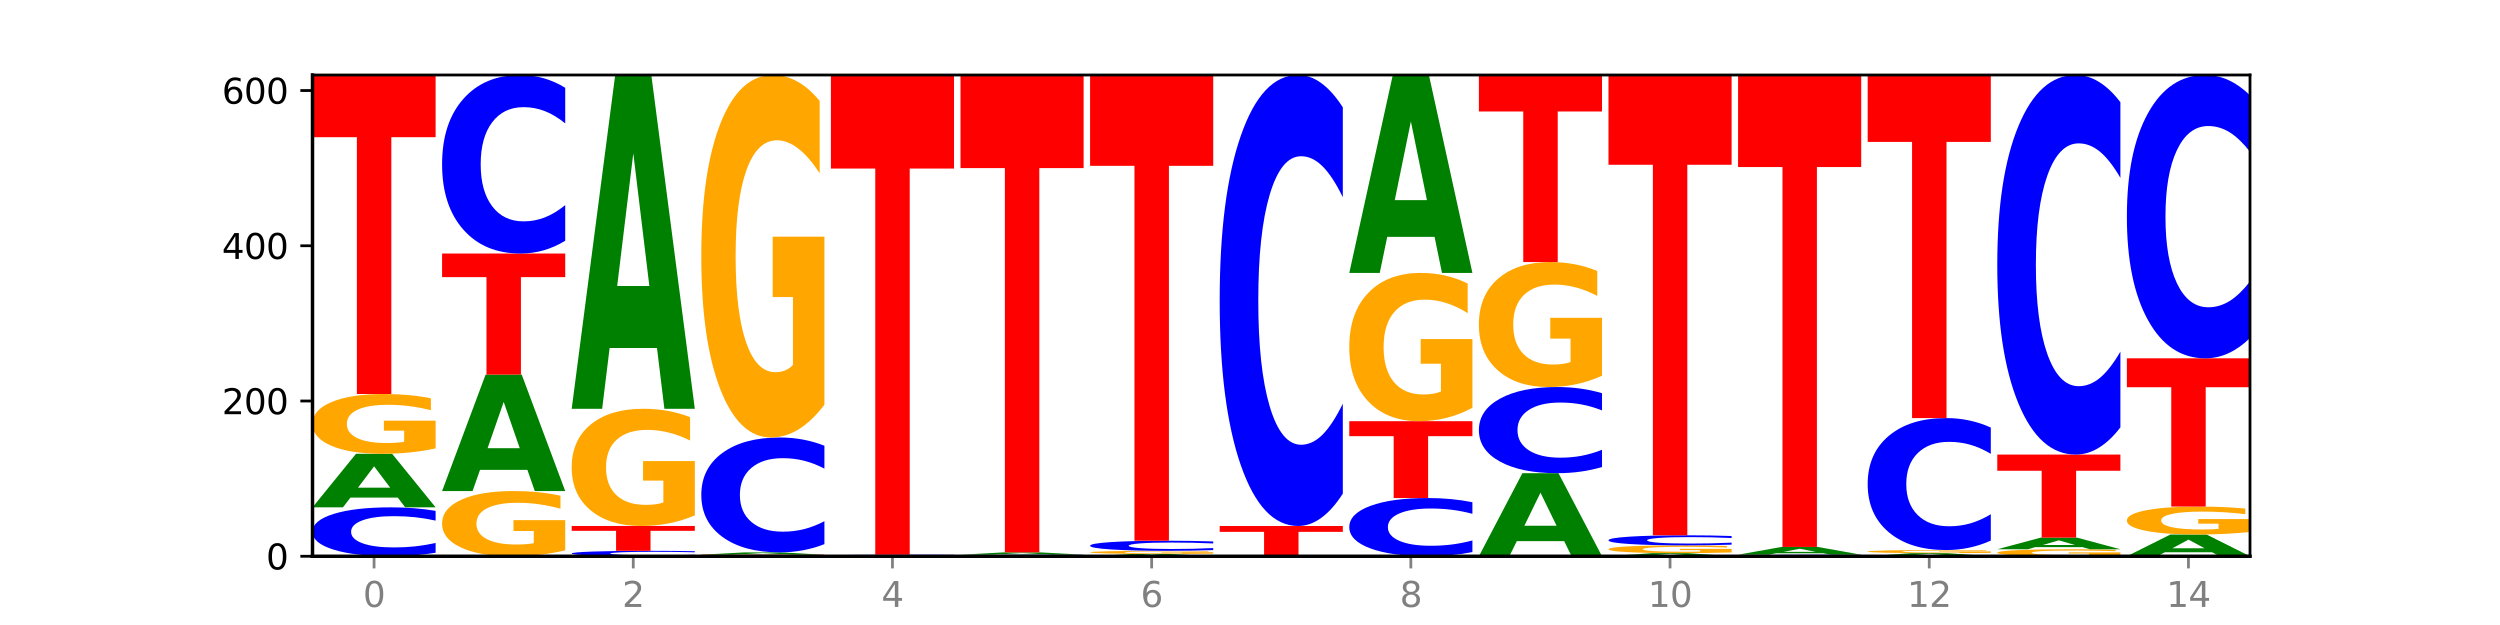 <?xml version="1.0" encoding="utf-8" standalone="no"?>
<!DOCTYPE svg PUBLIC "-//W3C//DTD SVG 1.1//EN"
  "http://www.w3.org/Graphics/SVG/1.1/DTD/svg11.dtd">
<svg xmlns:xlink="http://www.w3.org/1999/xlink" width="720pt" height="180pt" viewBox="0 0 720 180" xmlns="http://www.w3.org/2000/svg" version="1.1">
 <defs>
  <style type="text/css">*{stroke-linejoin: round; stroke-linecap: butt}</style>
 </defs>
 <g id="figure_1">
  <g id="patch_1">
   <path d="M 0 180 
L 720 180 
L 720 0 
L 0 0 
z
" style="fill: #ffffff"/>
  </g>
  <g id="axes_1">
   <g id="patch_2">
    <path d="M 90 160.2 
L 648 160.2 
L 648 21.6 
L 90 21.6 
z
" style="fill: #ffffff"/>
   </g>
   <g id="line2d_1">
    <path d="M 90 160.2 
L 648 160.2 
" clip-path="url(#pdc1fb057de)" style="fill: none; stroke: #000000; stroke-width: 0.5; stroke-linecap: square"/>
   </g>
   <g id="patch_3">
    <path d="M 125.458 159.19 
Q 122.492 159.691 119.285 159.944 
Q 116.078 160.2 112.585 160.2 
Q 102.168 160.2 96.084 158.303 
Q 90 156.406 90 153.163 
Q 90 149.907 96.084 148.013 
Q 102.168 146.116 112.585 146.116 
Q 116.078 146.116 119.285 146.372 
Q 122.492 146.626 125.458 147.126 
L 125.458 149.933 
Q 122.465 149.27 119.562 148.962 
Q 116.658 148.653 113.451 148.653 
Q 107.698 148.653 104.401 149.855 
Q 101.114 151.053 101.114 153.163 
Q 101.114 155.263 104.401 156.465 
Q 107.698 157.663 113.451 157.663 
Q 116.658 157.663 119.562 157.355 
Q 122.465 157.043 125.458 156.38 
L 125.458 159.19 
z
" clip-path="url(#pdc1fb057de)" style="fill: #0000ff"/>
   </g>
   <g id="patch_4">
    <path d="M 114.562 143.307 
L 100.925 143.307 
L 98.772 146.116 
L 90 146.116 
L 102.527 130.692 
L 112.931 130.692 
L 125.458 146.116 
L 116.693 146.116 
L 114.562 143.307 
z
M 103.1 140.444 
L 112.365 140.444 
L 107.74 134.308 
L 103.1 140.444 
z
" clip-path="url(#pdc1fb057de)" style="fill: #008000"/>
   </g>
   <g id="patch_5">
    <path d="M 125.458 129.134 
Q 121.882 129.913 118.036 130.304 
Q 114.19 130.692 110.089 130.692 
Q 100.823 130.692 95.412 128.373 
Q 90 126.055 90 122.09 
Q 90 118.079 95.507 115.779 
Q 101.022 113.478 110.614 113.478 
Q 114.309 113.478 117.694 113.791 
Q 121.088 114.101 124.091 114.712 
L 124.091 118.143 
Q 120.992 117.358 117.925 116.97 
Q 114.857 116.579 111.774 116.579 
Q 106.068 116.579 102.977 118.008 
Q 99.886 119.434 99.886 122.09 
Q 99.886 124.722 102.866 126.158 
Q 105.846 127.591 111.329 127.591 
Q 112.823 127.591 114.102 127.509 
Q 115.382 127.424 116.399 127.246 
L 116.399 124.025 
L 110.558 124.025 
L 110.558 121.155 
L 125.458 121.155 
L 125.458 129.134 
z
" clip-path="url(#pdc1fb057de)" style="fill: #ffa600"/>
   </g>
   <g id="patch_6">
    <path d="M 90 21.6 
L 125.458 21.6 
L 125.458 39.519 
L 112.701 39.519 
L 112.701 113.478 
L 102.781 113.478 
L 102.781 39.519 
L 90 39.519 
L 90 21.6 
z
" clip-path="url(#pdc1fb057de)" style="fill: #ff0000"/>
   </g>
   <g id="patch_7">
    <path d="M 162.783 158.501 
Q 159.207 159.351 155.36 159.777 
Q 151.514 160.2 147.414 160.2 
Q 138.148 160.2 132.736 157.671 
Q 127.324 155.142 127.324 150.817 
Q 127.324 146.441 132.831 143.932 
Q 138.346 141.422 147.938 141.422 
Q 151.633 141.422 155.019 141.763 
Q 158.412 142.101 161.416 142.768 
L 161.416 146.511 
Q 158.317 145.654 155.249 145.231 
Q 152.182 144.804 149.098 144.804 
Q 143.393 144.804 140.301 146.364 
Q 137.21 147.919 137.21 150.817 
Q 137.21 153.687 140.19 155.254 
Q 143.17 156.818 148.653 156.818 
Q 150.147 156.818 151.427 156.728 
Q 152.706 156.635 153.723 156.441 
L 153.723 152.927 
L 147.883 152.927 
L 147.883 149.797 
L 162.783 149.797 
L 162.783 158.501 
z
" clip-path="url(#pdc1fb057de)" style="fill: #ffa600"/>
   </g>
   <g id="patch_8">
    <path d="M 151.886 135.313 
L 138.25 135.313 
L 136.097 141.422 
L 127.324 141.422 
L 139.852 107.89 
L 150.255 107.89 
L 162.783 141.422 
L 154.018 141.422 
L 151.886 135.313 
z
M 140.425 129.09 
L 149.69 129.09 
L 145.064 115.752 
L 140.425 129.09 
z
" clip-path="url(#pdc1fb057de)" style="fill: #008000"/>
   </g>
   <g id="patch_9">
    <path d="M 127.324 73.016 
L 162.783 73.016 
L 162.783 79.817 
L 150.026 79.817 
L 150.026 107.89 
L 140.106 107.89 
L 140.106 79.817 
L 127.324 79.817 
L 127.324 73.016 
z
" clip-path="url(#pdc1fb057de)" style="fill: #ff0000"/>
   </g>
   <g id="patch_10">
    <path d="M 162.783 69.331 
Q 159.817 71.157 156.609 72.081 
Q 153.402 73.016 149.909 73.016 
Q 139.492 73.016 133.408 66.091 
Q 127.324 59.166 127.324 47.324 
Q 127.324 35.439 133.408 28.525 
Q 139.492 21.6 149.909 21.6 
Q 153.402 21.6 156.609 22.535 
Q 159.817 23.459 162.783 25.285 
L 162.783 35.535 
Q 159.79 33.113 156.886 31.987 
Q 153.983 30.861 150.776 30.861 
Q 145.022 30.861 141.726 35.248 
Q 138.438 39.624 138.438 47.324 
Q 138.438 54.992 141.726 59.379 
Q 145.022 63.755 150.776 63.755 
Q 153.983 63.755 156.886 62.629 
Q 159.79 61.492 162.783 59.071 
L 162.783 69.331 
z
" clip-path="url(#pdc1fb057de)" style="fill: #0000ff"/>
   </g>
   <g id="patch_11">
    <path d="M 200.107 160.088 
Q 197.141 160.143 193.934 160.172 
Q 190.727 160.2 187.233 160.2 
Q 176.817 160.2 170.733 159.989 
Q 164.649 159.778 164.649 159.418 
Q 164.649 159.056 170.733 158.846 
Q 176.817 158.635 187.233 158.635 
Q 190.727 158.635 193.934 158.664 
Q 197.141 158.692 200.107 158.747 
L 200.107 159.059 
Q 197.114 158.986 194.211 158.951 
Q 191.307 158.917 188.1 158.917 
Q 182.347 158.917 179.05 159.051 
Q 175.762 159.184 175.762 159.418 
Q 175.762 159.651 179.05 159.785 
Q 182.347 159.918 188.1 159.918 
Q 191.307 159.918 194.211 159.884 
Q 197.114 159.849 200.107 159.776 
L 200.107 160.088 
z
" clip-path="url(#pdc1fb057de)" style="fill: #0000ff"/>
   </g>
   <g id="patch_12">
    <path d="M 164.649 151.482 
L 200.107 151.482 
L 200.107 152.877 
L 187.35 152.877 
L 187.35 158.635 
L 177.43 158.635 
L 177.43 152.877 
L 164.649 152.877 
L 164.649 151.482 
z
" clip-path="url(#pdc1fb057de)" style="fill: #ff0000"/>
   </g>
   <g id="patch_13">
    <path d="M 200.107 148.427 
Q 196.531 149.955 192.685 150.722 
Q 188.839 151.482 184.738 151.482 
Q 175.472 151.482 170.061 146.935 
Q 164.649 142.389 164.649 134.614 
Q 164.649 126.749 170.156 122.237 
Q 175.671 117.726 185.263 117.726 
Q 188.958 117.726 192.343 118.339 
Q 195.736 118.946 198.74 120.145 
L 198.74 126.874 
Q 195.641 125.333 192.574 124.573 
Q 189.506 123.806 186.423 123.806 
Q 180.717 123.806 177.626 126.609 
Q 174.535 129.405 174.535 134.614 
Q 174.535 139.774 177.515 142.591 
Q 180.495 145.401 185.978 145.401 
Q 187.472 145.401 188.751 145.241 
Q 190.031 145.074 191.048 144.725 
L 191.048 138.407 
L 185.207 138.407 
L 185.207 132.78 
L 200.107 132.78 
L 200.107 148.427 
z
" clip-path="url(#pdc1fb057de)" style="fill: #ffa600"/>
   </g>
   <g id="patch_14">
    <path d="M 189.211 100.215 
L 175.574 100.215 
L 173.421 117.726 
L 164.649 117.726 
L 177.176 21.6 
L 187.58 21.6 
L 200.107 117.726 
L 191.342 117.726 
L 189.211 100.215 
z
M 177.749 82.374 
L 187.014 82.374 
L 182.389 44.138 
L 177.749 82.374 
z
" clip-path="url(#pdc1fb057de)" style="fill: #008000"/>
   </g>
   <g id="patch_15">
    <path d="M 201.973 159.753 
L 237.431 159.753 
L 237.431 159.84 
L 224.675 159.84 
L 224.675 160.2 
L 214.755 160.2 
L 214.755 159.84 
L 201.973 159.84 
L 201.973 159.753 
z
" clip-path="url(#pdc1fb057de)" style="fill: #ff0000"/>
   </g>
   <g id="patch_16">
    <path d="M 226.535 159.631 
L 212.899 159.631 
L 210.745 159.753 
L 201.973 159.753 
L 214.501 159.082 
L 224.904 159.082 
L 237.431 159.753 
L 228.667 159.753 
L 226.535 159.631 
z
M 215.073 159.506 
L 224.339 159.506 
L 219.713 159.239 
L 215.073 159.506 
z
" clip-path="url(#pdc1fb057de)" style="fill: #008000"/>
   </g>
   <g id="patch_17">
    <path d="M 237.431 156.711 
Q 234.465 157.886 231.258 158.481 
Q 228.051 159.082 224.558 159.082 
Q 214.141 159.082 208.057 154.626 
Q 201.973 150.17 201.973 142.55 
Q 201.973 134.902 208.057 130.453 
Q 214.141 125.997 224.558 125.997 
Q 228.051 125.997 231.258 126.599 
Q 234.465 127.193 237.431 128.369 
L 237.431 134.964 
Q 234.439 133.406 231.535 132.681 
Q 228.632 131.957 225.424 131.957 
Q 219.671 131.957 216.375 134.779 
Q 213.087 137.595 213.087 142.55 
Q 213.087 147.484 216.375 150.307 
Q 219.671 153.123 225.424 153.123 
Q 228.632 153.123 231.535 152.398 
Q 234.439 151.667 237.431 150.109 
L 237.431 156.711 
z
" clip-path="url(#pdc1fb057de)" style="fill: #0000ff"/>
   </g>
   <g id="patch_18">
    <path d="M 237.431 116.552 
Q 233.855 121.274 230.009 123.646 
Q 226.163 125.997 222.063 125.997 
Q 212.797 125.997 207.385 111.937 
Q 201.973 97.876 201.973 73.831 
Q 201.973 49.505 207.48 35.553 
Q 212.995 21.6 222.587 21.6 
Q 226.282 21.6 229.668 23.498 
Q 233.061 25.374 236.065 29.083 
L 236.065 49.894 
Q 232.965 45.128 229.898 42.777 
Q 226.831 40.405 223.747 40.405 
Q 218.041 40.405 214.95 49.074 
Q 211.859 57.722 211.859 73.831 
Q 211.859 89.789 214.839 98.501 
Q 217.819 107.192 223.302 107.192 
Q 224.796 107.192 226.076 106.696 
Q 227.355 106.179 228.372 105.1 
L 228.372 85.562 
L 222.531 85.562 
L 222.531 68.159 
L 237.431 68.159 
L 237.431 116.552 
z
" clip-path="url(#pdc1fb057de)" style="fill: #ffa600"/>
   </g>
   <g id="patch_19">
    <path d="M 274.756 160.168 
Q 271.79 160.184 268.583 160.192 
Q 265.375 160.2 261.882 160.2 
Q 251.465 160.2 245.382 160.14 
Q 239.298 160.08 239.298 159.977 
Q 239.298 159.873 245.382 159.813 
Q 251.465 159.753 261.882 159.753 
Q 265.375 159.753 268.583 159.761 
Q 271.79 159.769 274.756 159.785 
L 274.756 159.874 
Q 271.763 159.853 268.86 159.843 
Q 265.956 159.833 262.749 159.833 
Q 256.995 159.833 253.699 159.872 
Q 250.411 159.91 250.411 159.977 
Q 250.411 160.043 253.699 160.081 
Q 256.995 160.119 262.749 160.119 
Q 265.956 160.119 268.86 160.11 
Q 271.763 160.1 274.756 160.079 
L 274.756 160.168 
z
" clip-path="url(#pdc1fb057de)" style="fill: #0000ff"/>
   </g>
   <g id="patch_20">
    <path d="M 239.298 21.6 
L 274.756 21.6 
L 274.756 48.544 
L 261.999 48.544 
L 261.999 159.753 
L 252.079 159.753 
L 252.079 48.544 
L 239.298 48.544 
L 239.298 21.6 
z
" clip-path="url(#pdc1fb057de)" style="fill: #ff0000"/>
   </g>
   <g id="patch_21">
    <path d="M 312.08 160.168 
Q 309.114 160.184 305.907 160.192 
Q 302.7 160.2 299.207 160.2 
Q 288.79 160.2 282.706 160.14 
Q 276.622 160.08 276.622 159.977 
Q 276.622 159.873 282.706 159.813 
Q 288.79 159.753 299.207 159.753 
Q 302.7 159.753 305.907 159.761 
Q 309.114 159.769 312.08 159.785 
L 312.08 159.874 
Q 309.087 159.853 306.184 159.843 
Q 303.28 159.833 300.073 159.833 
Q 294.32 159.833 291.023 159.872 
Q 287.736 159.91 287.736 159.977 
Q 287.736 160.043 291.023 160.081 
Q 294.32 160.119 300.073 160.119 
Q 303.28 160.119 306.184 160.11 
Q 309.087 160.1 312.08 160.079 
L 312.08 160.168 
z
" clip-path="url(#pdc1fb057de)" style="fill: #0000ff"/>
   </g>
   <g id="patch_22">
    <path d="M 301.184 159.631 
L 287.547 159.631 
L 285.394 159.753 
L 276.622 159.753 
L 289.15 159.082 
L 299.553 159.082 
L 312.08 159.753 
L 303.315 159.753 
L 301.184 159.631 
z
M 289.722 159.506 
L 298.987 159.506 
L 294.362 159.239 
L 289.722 159.506 
z
" clip-path="url(#pdc1fb057de)" style="fill: #008000"/>
   </g>
   <g id="patch_23">
    <path d="M 276.622 21.6 
L 312.08 21.6 
L 312.08 48.413 
L 299.324 48.413 
L 299.324 159.082 
L 289.404 159.082 
L 289.404 48.413 
L 276.622 48.413 
L 276.622 21.6 
z
" clip-path="url(#pdc1fb057de)" style="fill: #ff0000"/>
   </g>
   <g id="patch_24">
    <path d="M 338.508 160.078 
L 324.872 160.078 
L 322.719 160.2 
L 313.946 160.2 
L 326.474 159.529 
L 336.877 159.529 
L 349.405 160.2 
L 340.64 160.2 
L 338.508 160.078 
z
M 327.047 159.953 
L 336.312 159.953 
L 331.686 159.687 
L 327.047 159.953 
z
" clip-path="url(#pdc1fb057de)" style="fill: #008000"/>
   </g>
   <g id="patch_25">
    <path d="M 349.405 159.448 
Q 345.829 159.489 341.982 159.509 
Q 338.136 159.529 334.036 159.529 
Q 324.77 159.529 319.358 159.409 
Q 313.946 159.288 313.946 159.083 
Q 313.946 158.874 319.454 158.755 
Q 324.969 158.635 334.56 158.635 
Q 338.255 158.635 341.641 158.651 
Q 345.034 158.667 348.038 158.699 
L 348.038 158.878 
Q 344.939 158.837 341.871 158.817 
Q 338.804 158.796 335.72 158.796 
Q 330.015 158.796 326.923 158.87 
Q 323.832 158.945 323.832 159.083 
Q 323.832 159.219 326.812 159.294 
Q 329.792 159.368 335.275 159.368 
Q 336.769 159.368 338.049 159.364 
Q 339.328 159.36 340.345 159.35 
L 340.345 159.183 
L 334.505 159.183 
L 334.505 159.034 
L 349.405 159.034 
L 349.405 159.448 
z
" clip-path="url(#pdc1fb057de)" style="fill: #ffa600"/>
   </g>
   <g id="patch_26">
    <path d="M 349.405 158.427 
Q 346.439 158.53 343.231 158.582 
Q 340.024 158.635 336.531 158.635 
Q 326.114 158.635 320.03 158.244 
Q 313.946 157.852 313.946 157.183 
Q 313.946 156.511 320.03 156.12 
Q 326.114 155.729 336.531 155.729 
Q 340.024 155.729 343.231 155.782 
Q 346.439 155.834 349.405 155.937 
L 349.405 156.517 
Q 346.412 156.38 343.508 156.316 
Q 340.605 156.253 337.398 156.253 
Q 331.644 156.253 328.348 156.5 
Q 325.06 156.748 325.06 157.183 
Q 325.06 157.616 328.348 157.864 
Q 331.644 158.112 337.398 158.112 
Q 340.605 158.112 343.508 158.048 
Q 346.412 157.984 349.405 157.847 
L 349.405 158.427 
z
" clip-path="url(#pdc1fb057de)" style="fill: #0000ff"/>
   </g>
   <g id="patch_27">
    <path d="M 313.946 21.6 
L 349.405 21.6 
L 349.405 47.759 
L 336.648 47.759 
L 336.648 155.729 
L 326.728 155.729 
L 326.728 47.759 
L 313.946 47.759 
L 313.946 21.6 
z
" clip-path="url(#pdc1fb057de)" style="fill: #ff0000"/>
   </g>
   <g id="patch_28">
    <path d="M 351.271 151.482 
L 386.729 151.482 
L 386.729 153.182 
L 373.972 153.182 
L 373.972 160.2 
L 364.052 160.2 
L 364.052 153.182 
L 351.271 153.182 
L 351.271 151.482 
z
" clip-path="url(#pdc1fb057de)" style="fill: #ff0000"/>
   </g>
   <g id="patch_29">
    <path d="M 386.729 142.172 
Q 383.763 146.786 380.556 149.121 
Q 377.349 151.482 373.856 151.482 
Q 363.439 151.482 357.355 133.989 
Q 351.271 116.496 351.271 86.581 
Q 351.271 56.559 357.355 39.093 
Q 363.439 21.6 373.856 21.6 
Q 377.349 21.6 380.556 23.961 
Q 383.763 26.295 386.729 30.91 
L 386.729 56.8 
Q 383.736 50.683 380.833 47.839 
Q 377.929 44.995 374.722 44.995 
Q 368.969 44.995 365.672 56.076 
Q 362.385 67.13 362.385 86.581 
Q 362.385 105.952 365.672 117.033 
Q 368.969 128.086 374.722 128.086 
Q 377.929 128.086 380.833 125.242 
Q 383.736 122.372 386.729 116.254 
L 386.729 142.172 
z
" clip-path="url(#pdc1fb057de)" style="fill: #0000ff"/>
   </g>
   <g id="patch_30">
    <path d="M 424.054 158.998 
Q 421.087 159.594 417.88 159.895 
Q 414.673 160.2 411.18 160.2 
Q 400.763 160.2 394.679 157.942 
Q 388.595 155.684 388.595 151.822 
Q 388.595 147.947 394.679 145.692 
Q 400.763 143.434 411.18 143.434 
Q 414.673 143.434 417.88 143.739 
Q 421.087 144.04 424.054 144.636 
L 424.054 147.978 
Q 421.061 147.188 418.157 146.821 
Q 415.254 146.454 412.047 146.454 
Q 406.293 146.454 402.997 147.884 
Q 399.709 149.311 399.709 151.822 
Q 399.709 154.323 402.997 155.753 
Q 406.293 157.18 412.047 157.18 
Q 415.254 157.18 418.157 156.813 
Q 421.061 156.442 424.054 155.653 
L 424.054 158.998 
z
" clip-path="url(#pdc1fb057de)" style="fill: #0000ff"/>
   </g>
   <g id="patch_31">
    <path d="M 388.595 121.303 
L 424.054 121.303 
L 424.054 125.619 
L 411.297 125.619 
L 411.297 143.434 
L 401.377 143.434 
L 401.377 125.619 
L 388.595 125.619 
L 388.595 121.303 
z
" clip-path="url(#pdc1fb057de)" style="fill: #ff0000"/>
   </g>
   <g id="patch_32">
    <path d="M 424.054 117.439 
Q 420.477 119.371 416.631 120.341 
Q 412.785 121.303 408.685 121.303 
Q 399.419 121.303 394.007 115.552 
Q 388.595 109.801 388.595 99.967 
Q 388.595 90.018 394.102 84.311 
Q 399.617 78.605 409.209 78.605 
Q 412.904 78.605 416.29 79.381 
Q 419.683 80.148 422.687 81.665 
L 422.687 90.177 
Q 419.587 88.227 416.52 87.266 
Q 413.453 86.296 410.369 86.296 
Q 404.664 86.296 401.572 89.842 
Q 398.481 93.378 398.481 99.967 
Q 398.481 106.494 401.461 110.057 
Q 404.441 113.612 409.924 113.612 
Q 411.418 113.612 412.698 113.409 
Q 413.977 113.197 414.994 112.756 
L 414.994 104.765 
L 409.153 104.765 
L 409.153 97.647 
L 424.054 97.647 
L 424.054 117.439 
z
" clip-path="url(#pdc1fb057de)" style="fill: #ffa600"/>
   </g>
   <g id="patch_33">
    <path d="M 413.157 68.22 
L 399.521 68.22 
L 397.367 78.605 
L 388.595 78.605 
L 401.123 21.6 
L 411.526 21.6 
L 424.054 78.605 
L 415.289 78.605 
L 413.157 68.22 
z
M 401.695 57.64 
L 410.961 57.64 
L 406.335 34.965 
L 401.695 57.64 
z
" clip-path="url(#pdc1fb057de)" style="fill: #008000"/>
   </g>
   <g id="patch_34">
    <path d="M 450.482 155.843 
L 436.845 155.843 
L 434.692 160.2 
L 425.92 160.2 
L 438.447 136.28 
L 448.85 136.28 
L 461.378 160.2 
L 452.613 160.2 
L 450.482 155.843 
z
M 439.02 151.403 
L 448.285 151.403 
L 443.66 141.889 
L 439.02 151.403 
z
" clip-path="url(#pdc1fb057de)" style="fill: #008000"/>
   </g>
   <g id="patch_35">
    <path d="M 461.378 134.502 
Q 458.412 135.383 455.205 135.829 
Q 451.997 136.28 448.504 136.28 
Q 438.088 136.28 432.004 132.938 
Q 425.92 129.596 425.92 123.881 
Q 425.92 118.145 432.004 114.808 
Q 438.088 111.466 448.504 111.466 
Q 451.997 111.466 455.205 111.918 
Q 458.412 112.363 461.378 113.245 
L 461.378 118.191 
Q 458.385 117.023 455.482 116.479 
Q 452.578 115.936 449.371 115.936 
Q 443.618 115.936 440.321 118.053 
Q 437.033 120.165 437.033 123.881 
Q 437.033 127.582 440.321 129.699 
Q 443.618 131.811 449.371 131.811 
Q 452.578 131.811 455.482 131.267 
Q 458.385 130.719 461.378 129.55 
L 461.378 134.502 
z
" clip-path="url(#pdc1fb057de)" style="fill: #0000ff"/>
   </g>
   <g id="patch_36">
    <path d="M 461.378 108.21 
Q 457.802 109.838 453.956 110.656 
Q 450.11 111.466 446.009 111.466 
Q 436.743 111.466 431.331 106.619 
Q 425.92 101.772 425.92 93.482 
Q 425.92 85.096 431.427 80.285 
Q 436.942 75.475 446.533 75.475 
Q 450.229 75.475 453.614 76.129 
Q 457.007 76.776 460.011 78.055 
L 460.011 85.229 
Q 456.912 83.586 453.844 82.776 
Q 450.777 81.958 447.694 81.958 
Q 441.988 81.958 438.897 84.947 
Q 435.805 87.928 435.805 93.482 
Q 435.805 98.984 438.785 101.987 
Q 441.765 104.983 447.249 104.983 
Q 448.743 104.983 450.022 104.812 
Q 451.302 104.634 452.319 104.262 
L 452.319 97.526 
L 446.478 97.526 
L 446.478 91.527 
L 461.378 91.527 
L 461.378 108.21 
z
" clip-path="url(#pdc1fb057de)" style="fill: #ffa600"/>
   </g>
   <g id="patch_37">
    <path d="M 425.92 21.6 
L 461.378 21.6 
L 461.378 32.107 
L 448.621 32.107 
L 448.621 75.475 
L 438.701 75.475 
L 438.701 32.107 
L 425.92 32.107 
L 425.92 21.6 
z
" clip-path="url(#pdc1fb057de)" style="fill: #ff0000"/>
   </g>
   <g id="patch_38">
    <path d="M 487.806 160.037 
L 474.169 160.037 
L 472.016 160.2 
L 463.244 160.2 
L 475.772 159.306 
L 486.175 159.306 
L 498.702 160.2 
L 489.937 160.2 
L 487.806 160.037 
z
M 476.344 159.871 
L 485.609 159.871 
L 480.984 159.515 
L 476.344 159.871 
z
" clip-path="url(#pdc1fb057de)" style="fill: #008000"/>
   </g>
   <g id="patch_39">
    <path d="M 498.702 159.104 
Q 495.126 159.205 491.28 159.255 
Q 487.434 159.306 483.333 159.306 
Q 474.068 159.306 468.656 159.005 
Q 463.244 158.704 463.244 158.189 
Q 463.244 157.668 468.751 157.369 
Q 474.266 157.07 483.858 157.07 
Q 487.553 157.07 490.938 157.111 
Q 494.332 157.151 497.336 157.231 
L 497.336 157.676 
Q 494.236 157.574 491.169 157.524 
Q 488.101 157.473 485.018 157.473 
Q 479.312 157.473 476.221 157.659 
Q 473.13 157.844 473.13 158.189 
Q 473.13 158.53 476.11 158.717 
Q 479.09 158.903 484.573 158.903 
Q 486.067 158.903 487.347 158.893 
Q 488.626 158.881 489.643 158.858 
L 489.643 158.44 
L 483.802 158.44 
L 483.802 158.067 
L 498.702 158.067 
L 498.702 159.104 
z
" clip-path="url(#pdc1fb057de)" style="fill: #ffa600"/>
   </g>
   <g id="patch_40">
    <path d="M 498.702 156.862 
Q 495.736 156.965 492.529 157.017 
Q 489.322 157.07 485.829 157.07 
Q 475.412 157.07 469.328 156.679 
Q 463.244 156.288 463.244 155.618 
Q 463.244 154.946 469.328 154.556 
Q 475.412 154.164 485.829 154.164 
Q 489.322 154.164 492.529 154.217 
Q 495.736 154.269 498.702 154.373 
L 498.702 154.952 
Q 495.71 154.815 492.806 154.751 
Q 489.903 154.688 486.695 154.688 
Q 480.942 154.688 477.645 154.936 
Q 474.358 155.183 474.358 155.618 
Q 474.358 156.052 477.645 156.3 
Q 480.942 156.547 486.695 156.547 
Q 489.903 156.547 492.806 156.483 
Q 495.71 156.419 498.702 156.282 
L 498.702 156.862 
z
" clip-path="url(#pdc1fb057de)" style="fill: #0000ff"/>
   </g>
   <g id="patch_41">
    <path d="M 463.244 21.6 
L 498.702 21.6 
L 498.702 47.454 
L 485.946 47.454 
L 485.946 154.164 
L 476.026 154.164 
L 476.026 47.454 
L 463.244 47.454 
L 463.244 21.6 
z
" clip-path="url(#pdc1fb057de)" style="fill: #ff0000"/>
   </g>
   <g id="patch_42">
    <path d="M 536.027 160.168 
Q 533.061 160.184 529.854 160.192 
Q 526.646 160.2 523.153 160.2 
Q 512.736 160.2 506.652 160.14 
Q 500.569 160.08 500.569 159.977 
Q 500.569 159.873 506.652 159.813 
Q 512.736 159.753 523.153 159.753 
Q 526.646 159.753 529.854 159.761 
Q 533.061 159.769 536.027 159.785 
L 536.027 159.874 
Q 533.034 159.853 530.13 159.843 
Q 527.227 159.833 524.02 159.833 
Q 518.266 159.833 514.97 159.872 
Q 511.682 159.91 511.682 159.977 
Q 511.682 160.043 514.97 160.081 
Q 518.266 160.119 524.02 160.119 
Q 527.227 160.119 530.13 160.11 
Q 533.034 160.1 536.027 160.079 
L 536.027 160.168 
z
" clip-path="url(#pdc1fb057de)" style="fill: #0000ff"/>
   </g>
   <g id="patch_43">
    <path d="M 525.13 159.346 
L 511.494 159.346 
L 509.341 159.753 
L 500.569 159.753 
L 513.096 157.517 
L 523.499 157.517 
L 536.027 159.753 
L 527.262 159.753 
L 525.13 159.346 
z
M 513.669 158.931 
L 522.934 158.931 
L 518.309 158.042 
L 513.669 158.931 
z
" clip-path="url(#pdc1fb057de)" style="fill: #008000"/>
   </g>
   <g id="patch_44">
    <path d="M 500.569 21.6 
L 536.027 21.6 
L 536.027 48.108 
L 523.27 48.108 
L 523.27 157.517 
L 513.35 157.517 
L 513.35 48.108 
L 500.569 48.108 
L 500.569 21.6 
z
" clip-path="url(#pdc1fb057de)" style="fill: #ff0000"/>
   </g>
   <g id="patch_45">
    <path d="M 562.455 160.037 
L 548.818 160.037 
L 546.665 160.2 
L 537.893 160.2 
L 550.42 159.306 
L 560.824 159.306 
L 573.351 160.2 
L 564.586 160.2 
L 562.455 160.037 
z
M 550.993 159.871 
L 560.258 159.871 
L 555.633 159.515 
L 550.993 159.871 
z
" clip-path="url(#pdc1fb057de)" style="fill: #008000"/>
   </g>
   <g id="patch_46">
    <path d="M 573.351 159.225 
Q 569.775 159.265 565.929 159.286 
Q 562.083 159.306 557.982 159.306 
Q 548.716 159.306 543.305 159.185 
Q 537.893 159.065 537.893 158.859 
Q 537.893 158.651 543.4 158.531 
Q 548.915 158.412 558.507 158.412 
Q 562.202 158.412 565.587 158.428 
Q 568.98 158.444 571.984 158.476 
L 571.984 158.654 
Q 568.885 158.613 565.818 158.593 
Q 562.75 158.573 559.667 158.573 
Q 553.961 158.573 550.87 158.647 
Q 547.779 158.721 547.779 158.859 
Q 547.779 158.996 550.759 159.07 
Q 553.739 159.145 559.222 159.145 
Q 560.716 159.145 561.995 159.14 
Q 563.275 159.136 564.292 159.127 
L 564.292 158.959 
L 558.451 158.959 
L 558.451 158.81 
L 573.351 158.81 
L 573.351 159.225 
z
" clip-path="url(#pdc1fb057de)" style="fill: #ffa600"/>
   </g>
   <g id="patch_47">
    <path d="M 573.351 155.688 
Q 570.385 157.038 567.178 157.721 
Q 563.971 158.412 560.478 158.412 
Q 550.061 158.412 543.977 153.293 
Q 537.893 148.175 537.893 139.422 
Q 537.893 130.637 543.977 125.527 
Q 550.061 120.408 560.478 120.408 
Q 563.971 120.408 567.178 121.099 
Q 570.385 121.782 573.351 123.132 
L 573.351 130.708 
Q 570.358 128.918 567.455 128.086 
Q 564.551 127.254 561.344 127.254 
Q 555.591 127.254 552.294 130.496 
Q 549.007 133.73 549.007 139.422 
Q 549.007 145.09 552.294 148.332 
Q 555.591 151.566 561.344 151.566 
Q 564.551 151.566 567.455 150.734 
Q 570.358 149.894 573.351 148.104 
L 573.351 155.688 
z
" clip-path="url(#pdc1fb057de)" style="fill: #0000ff"/>
   </g>
   <g id="patch_48">
    <path d="M 537.893 21.6 
L 573.351 21.6 
L 573.351 40.87 
L 560.594 40.87 
L 560.594 120.408 
L 550.674 120.408 
L 550.674 40.87 
L 537.893 40.87 
L 537.893 21.6 
z
" clip-path="url(#pdc1fb057de)" style="fill: #ff0000"/>
   </g>
   <g id="patch_49">
    <path d="M 610.676 160.018 
Q 607.1 160.109 603.253 160.155 
Q 599.407 160.2 595.307 160.2 
Q 586.041 160.2 580.629 159.929 
Q 575.217 159.658 575.217 159.195 
Q 575.217 158.726 580.724 158.457 
Q 586.239 158.188 595.831 158.188 
Q 599.526 158.188 602.912 158.225 
Q 606.305 158.261 609.309 158.332 
L 609.309 158.733 
Q 606.21 158.641 603.142 158.596 
Q 600.075 158.55 596.991 158.55 
Q 591.286 158.55 588.194 158.718 
Q 585.103 158.884 585.103 159.195 
Q 585.103 159.502 588.083 159.67 
Q 591.063 159.838 596.546 159.838 
Q 598.04 159.838 599.32 159.828 
Q 600.599 159.818 601.616 159.797 
L 601.616 159.421 
L 595.776 159.421 
L 595.776 159.085 
L 610.676 159.085 
L 610.676 160.018 
z
" clip-path="url(#pdc1fb057de)" style="fill: #ffa600"/>
   </g>
   <g id="patch_50">
    <path d="M 599.779 157.577 
L 586.143 157.577 
L 583.99 158.188 
L 575.217 158.188 
L 587.745 154.835 
L 598.148 154.835 
L 610.676 158.188 
L 601.911 158.188 
L 599.779 157.577 
z
M 588.318 156.955 
L 597.583 156.955 
L 592.957 155.621 
L 588.318 156.955 
z
" clip-path="url(#pdc1fb057de)" style="fill: #008000"/>
   </g>
   <g id="patch_51">
    <path d="M 575.217 130.915 
L 610.676 130.915 
L 610.676 135.58 
L 597.919 135.58 
L 597.919 154.835 
L 587.999 154.835 
L 587.999 135.58 
L 575.217 135.58 
L 575.217 130.915 
z
" clip-path="url(#pdc1fb057de)" style="fill: #ff0000"/>
   </g>
   <g id="patch_52">
    <path d="M 610.676 123.08 
Q 607.71 126.963 604.502 128.928 
Q 601.295 130.915 597.802 130.915 
Q 587.385 130.915 581.301 116.192 
Q 575.217 101.469 575.217 76.291 
Q 575.217 51.023 581.301 36.323 
Q 587.385 21.6 597.802 21.6 
Q 601.295 21.6 604.502 23.587 
Q 607.71 25.552 610.676 29.436 
L 610.676 51.226 
Q 607.683 46.078 604.779 43.684 
Q 601.876 41.291 598.669 41.291 
Q 592.915 41.291 589.619 50.617 
Q 586.331 59.92 586.331 76.291 
Q 586.331 92.595 589.619 101.921 
Q 592.915 111.224 598.669 111.224 
Q 601.876 111.224 604.779 108.831 
Q 607.683 106.415 610.676 101.266 
L 610.676 123.08 
z
" clip-path="url(#pdc1fb057de)" style="fill: #0000ff"/>
   </g>
   <g id="patch_53">
    <path d="M 637.104 159.06 
L 623.467 159.06 
L 621.314 160.2 
L 612.542 160.2 
L 625.069 153.941 
L 635.473 153.941 
L 648 160.2 
L 639.235 160.2 
L 637.104 159.06 
z
M 625.642 157.898 
L 634.907 157.898 
L 630.282 155.408 
L 625.642 157.898 
z
" clip-path="url(#pdc1fb057de)" style="fill: #008000"/>
   </g>
   <g id="patch_54">
    <path d="M 648 153.213 
Q 644.424 153.577 640.578 153.759 
Q 636.732 153.941 632.631 153.941 
Q 623.365 153.941 617.954 152.857 
Q 612.542 151.773 612.542 149.919 
Q 612.542 148.044 618.049 146.968 
Q 623.564 145.893 633.156 145.893 
Q 636.851 145.893 640.236 146.039 
Q 643.629 146.184 646.633 146.47 
L 646.633 148.074 
Q 643.534 147.707 640.467 147.525 
Q 637.399 147.343 634.316 147.343 
Q 628.61 147.343 625.519 148.011 
Q 622.428 148.677 622.428 149.919 
Q 622.428 151.149 625.408 151.821 
Q 628.388 152.491 633.871 152.491 
Q 635.365 152.491 636.644 152.453 
Q 637.924 152.413 638.941 152.33 
L 638.941 150.824 
L 633.1 150.824 
L 633.1 149.482 
L 648 149.482 
L 648 153.213 
z
" clip-path="url(#pdc1fb057de)" style="fill: #ffa600"/>
   </g>
   <g id="patch_55">
    <path d="M 612.542 103.195 
L 648 103.195 
L 648 111.522 
L 635.243 111.522 
L 635.243 145.893 
L 625.323 145.893 
L 625.323 111.522 
L 612.542 111.522 
L 612.542 103.195 
z
" clip-path="url(#pdc1fb057de)" style="fill: #ff0000"/>
   </g>
   <g id="patch_56">
    <path d="M 648 97.346 
Q 645.034 100.246 641.827 101.712 
Q 638.62 103.195 635.126 103.195 
Q 624.71 103.195 618.626 92.206 
Q 612.542 81.216 612.542 62.423 
Q 612.542 43.562 618.626 32.589 
Q 624.71 21.6 635.126 21.6 
Q 638.62 21.6 641.827 23.083 
Q 645.034 24.55 648 27.449 
L 648 43.714 
Q 645.007 39.871 642.104 38.084 
Q 639.2 36.298 635.993 36.298 
Q 630.24 36.298 626.943 43.259 
Q 623.655 50.203 623.655 62.423 
Q 623.655 74.592 626.943 81.553 
Q 630.24 88.498 635.993 88.498 
Q 639.2 88.498 642.104 86.711 
Q 645.007 84.907 648 81.065 
L 648 97.346 
z
" clip-path="url(#pdc1fb057de)" style="fill: #0000ff"/>
   </g>
   <g id="matplotlib.axis_1">
    <g id="xtick_1">
     <g id="line2d_2">
      <defs>
       <path id="mfebe0ac8aa" d="M 0 0 
L 0 3.5 
" style="stroke: #808080; stroke-width: 0.8"/>
      </defs>
      <g>
       <use xlink:href="#mfebe0ac8aa" x="107.729" y="160.2" style="fill: #808080; stroke: #808080; stroke-width: 0.8"/>
      </g>
     </g>
     <g id="text_1">
      <!-- 0 -->
      <g style="fill: #808080" transform="translate(104.548 174.798) scale(0.1 -0.1)">
       <defs>
        <path id="DejaVuSans-30" d="M 2034 4250 
Q 1547 4250 1301 3770 
Q 1056 3291 1056 2328 
Q 1056 1369 1301 889 
Q 1547 409 2034 409 
Q 2525 409 2770 889 
Q 3016 1369 3016 2328 
Q 3016 3291 2770 3770 
Q 2525 4250 2034 4250 
z
M 2034 4750 
Q 2819 4750 3233 4129 
Q 3647 3509 3647 2328 
Q 3647 1150 3233 529 
Q 2819 -91 2034 -91 
Q 1250 -91 836 529 
Q 422 1150 422 2328 
Q 422 3509 836 4129 
Q 1250 4750 2034 4750 
z
" transform="scale(0.016)"/>
       </defs>
       <use xlink:href="#DejaVuSans-30"/>
      </g>
     </g>
    </g>
    <g id="xtick_2">
     <g id="line2d_3">
      <g>
       <use xlink:href="#mfebe0ac8aa" x="182.378" y="160.2" style="fill: #808080; stroke: #808080; stroke-width: 0.8"/>
      </g>
     </g>
     <g id="text_2">
      <!-- 2 -->
      <g style="fill: #808080" transform="translate(179.197 174.798) scale(0.1 -0.1)">
       <defs>
        <path id="DejaVuSans-32" d="M 1228 531 
L 3431 531 
L 3431 0 
L 469 0 
L 469 531 
Q 828 903 1448 1529 
Q 2069 2156 2228 2338 
Q 2531 2678 2651 2914 
Q 2772 3150 2772 3378 
Q 2772 3750 2511 3984 
Q 2250 4219 1831 4219 
Q 1534 4219 1204 4116 
Q 875 4013 500 3803 
L 500 4441 
Q 881 4594 1212 4672 
Q 1544 4750 1819 4750 
Q 2544 4750 2975 4387 
Q 3406 4025 3406 3419 
Q 3406 3131 3298 2873 
Q 3191 2616 2906 2266 
Q 2828 2175 2409 1742 
Q 1991 1309 1228 531 
z
" transform="scale(0.016)"/>
       </defs>
       <use xlink:href="#DejaVuSans-32"/>
      </g>
     </g>
    </g>
    <g id="xtick_3">
     <g id="line2d_4">
      <g>
       <use xlink:href="#mfebe0ac8aa" x="257.027" y="160.2" style="fill: #808080; stroke: #808080; stroke-width: 0.8"/>
      </g>
     </g>
     <g id="text_3">
      <!-- 4 -->
      <g style="fill: #808080" transform="translate(253.846 174.798) scale(0.1 -0.1)">
       <defs>
        <path id="DejaVuSans-34" d="M 2419 4116 
L 825 1625 
L 2419 1625 
L 2419 4116 
z
M 2253 4666 
L 3047 4666 
L 3047 1625 
L 3713 1625 
L 3713 1100 
L 3047 1100 
L 3047 0 
L 2419 0 
L 2419 1100 
L 313 1100 
L 313 1709 
L 2253 4666 
z
" transform="scale(0.016)"/>
       </defs>
       <use xlink:href="#DejaVuSans-34"/>
      </g>
     </g>
    </g>
    <g id="xtick_4">
     <g id="line2d_5">
      <g>
       <use xlink:href="#mfebe0ac8aa" x="331.676" y="160.2" style="fill: #808080; stroke: #808080; stroke-width: 0.8"/>
      </g>
     </g>
     <g id="text_4">
      <!-- 6 -->
      <g style="fill: #808080" transform="translate(328.494 174.798) scale(0.1 -0.1)">
       <defs>
        <path id="DejaVuSans-36" d="M 2113 2584 
Q 1688 2584 1439 2293 
Q 1191 2003 1191 1497 
Q 1191 994 1439 701 
Q 1688 409 2113 409 
Q 2538 409 2786 701 
Q 3034 994 3034 1497 
Q 3034 2003 2786 2293 
Q 2538 2584 2113 2584 
z
M 3366 4563 
L 3366 3988 
Q 3128 4100 2886 4159 
Q 2644 4219 2406 4219 
Q 1781 4219 1451 3797 
Q 1122 3375 1075 2522 
Q 1259 2794 1537 2939 
Q 1816 3084 2150 3084 
Q 2853 3084 3261 2657 
Q 3669 2231 3669 1497 
Q 3669 778 3244 343 
Q 2819 -91 2113 -91 
Q 1303 -91 875 529 
Q 447 1150 447 2328 
Q 447 3434 972 4092 
Q 1497 4750 2381 4750 
Q 2619 4750 2861 4703 
Q 3103 4656 3366 4563 
z
" transform="scale(0.016)"/>
       </defs>
       <use xlink:href="#DejaVuSans-36"/>
      </g>
     </g>
    </g>
    <g id="xtick_5">
     <g id="line2d_6">
      <g>
       <use xlink:href="#mfebe0ac8aa" x="406.324" y="160.2" style="fill: #808080; stroke: #808080; stroke-width: 0.8"/>
      </g>
     </g>
     <g id="text_5">
      <!-- 8 -->
      <g style="fill: #808080" transform="translate(403.143 174.798) scale(0.1 -0.1)">
       <defs>
        <path id="DejaVuSans-38" d="M 2034 2216 
Q 1584 2216 1326 1975 
Q 1069 1734 1069 1313 
Q 1069 891 1326 650 
Q 1584 409 2034 409 
Q 2484 409 2743 651 
Q 3003 894 3003 1313 
Q 3003 1734 2745 1975 
Q 2488 2216 2034 2216 
z
M 1403 2484 
Q 997 2584 770 2862 
Q 544 3141 544 3541 
Q 544 4100 942 4425 
Q 1341 4750 2034 4750 
Q 2731 4750 3128 4425 
Q 3525 4100 3525 3541 
Q 3525 3141 3298 2862 
Q 3072 2584 2669 2484 
Q 3125 2378 3379 2068 
Q 3634 1759 3634 1313 
Q 3634 634 3220 271 
Q 2806 -91 2034 -91 
Q 1263 -91 848 271 
Q 434 634 434 1313 
Q 434 1759 690 2068 
Q 947 2378 1403 2484 
z
M 1172 3481 
Q 1172 3119 1398 2916 
Q 1625 2713 2034 2713 
Q 2441 2713 2670 2916 
Q 2900 3119 2900 3481 
Q 2900 3844 2670 4047 
Q 2441 4250 2034 4250 
Q 1625 4250 1398 4047 
Q 1172 3844 1172 3481 
z
" transform="scale(0.016)"/>
       </defs>
       <use xlink:href="#DejaVuSans-38"/>
      </g>
     </g>
    </g>
    <g id="xtick_6">
     <g id="line2d_7">
      <g>
       <use xlink:href="#mfebe0ac8aa" x="480.973" y="160.2" style="fill: #808080; stroke: #808080; stroke-width: 0.8"/>
      </g>
     </g>
     <g id="text_6">
      <!-- 10 -->
      <g style="fill: #808080" transform="translate(474.611 174.798) scale(0.1 -0.1)">
       <defs>
        <path id="DejaVuSans-31" d="M 794 531 
L 1825 531 
L 1825 4091 
L 703 3866 
L 703 4441 
L 1819 4666 
L 2450 4666 
L 2450 531 
L 3481 531 
L 3481 0 
L 794 0 
L 794 531 
z
" transform="scale(0.016)"/>
       </defs>
       <use xlink:href="#DejaVuSans-31"/>
       <use xlink:href="#DejaVuSans-30" x="63.623"/>
      </g>
     </g>
    </g>
    <g id="xtick_7">
     <g id="line2d_8">
      <g>
       <use xlink:href="#mfebe0ac8aa" x="555.622" y="160.2" style="fill: #808080; stroke: #808080; stroke-width: 0.8"/>
      </g>
     </g>
     <g id="text_7">
      <!-- 12 -->
      <g style="fill: #808080" transform="translate(549.26 174.798) scale(0.1 -0.1)">
       <use xlink:href="#DejaVuSans-31"/>
       <use xlink:href="#DejaVuSans-32" x="63.623"/>
      </g>
     </g>
    </g>
    <g id="xtick_8">
     <g id="line2d_9">
      <g>
       <use xlink:href="#mfebe0ac8aa" x="630.271" y="160.2" style="fill: #808080; stroke: #808080; stroke-width: 0.8"/>
      </g>
     </g>
     <g id="text_8">
      <!-- 14 -->
      <g style="fill: #808080" transform="translate(623.908 174.798) scale(0.1 -0.1)">
       <use xlink:href="#DejaVuSans-31"/>
       <use xlink:href="#DejaVuSans-34" x="63.623"/>
      </g>
     </g>
    </g>
   </g>
   <g id="matplotlib.axis_2">
    <g id="ytick_1">
     <g id="line2d_10">
      <defs>
       <path id="m7cbb1e3d96" d="M 0 0 
L -3.5 0 
" style="stroke: #000000; stroke-width: 0.8"/>
      </defs>
      <g>
       <use xlink:href="#m7cbb1e3d96" x="90" y="160.2" style="stroke: #000000; stroke-width: 0.8"/>
      </g>
     </g>
     <g id="text_9">
      <!-- 0 -->
      <g transform="translate(76.638 163.999) scale(0.1 -0.1)">
       <use xlink:href="#DejaVuSans-30"/>
      </g>
     </g>
    </g>
    <g id="ytick_2">
     <g id="line2d_11">
      <g>
       <use xlink:href="#m7cbb1e3d96" x="90" y="115.49" style="stroke: #000000; stroke-width: 0.8"/>
      </g>
     </g>
     <g id="text_10">
      <!-- 200 -->
      <g transform="translate(63.913 119.29) scale(0.1 -0.1)">
       <use xlink:href="#DejaVuSans-32"/>
       <use xlink:href="#DejaVuSans-30" x="63.623"/>
       <use xlink:href="#DejaVuSans-30" x="127.246"/>
      </g>
     </g>
    </g>
    <g id="ytick_3">
     <g id="line2d_12">
      <g>
       <use xlink:href="#m7cbb1e3d96" x="90" y="70.781" style="stroke: #000000; stroke-width: 0.8"/>
      </g>
     </g>
     <g id="text_11">
      <!-- 400 -->
      <g transform="translate(63.913 74.58) scale(0.1 -0.1)">
       <use xlink:href="#DejaVuSans-34"/>
       <use xlink:href="#DejaVuSans-30" x="63.623"/>
       <use xlink:href="#DejaVuSans-30" x="127.246"/>
      </g>
     </g>
    </g>
    <g id="ytick_4">
     <g id="line2d_13">
      <g>
       <use xlink:href="#m7cbb1e3d96" x="90" y="26.071" style="stroke: #000000; stroke-width: 0.8"/>
      </g>
     </g>
     <g id="text_12">
      <!-- 600 -->
      <g transform="translate(63.913 29.87) scale(0.1 -0.1)">
       <use xlink:href="#DejaVuSans-36"/>
       <use xlink:href="#DejaVuSans-30" x="63.623"/>
       <use xlink:href="#DejaVuSans-30" x="127.246"/>
      </g>
     </g>
    </g>
   </g>
   <g id="patch_57">
    <path d="M 90 160.2 
L 90 21.6 
" style="fill: none; stroke: #000000; stroke-linejoin: miter; stroke-linecap: square"/>
   </g>
   <g id="patch_58">
    <path d="M 648 160.2 
L 648 21.6 
" style="fill: none; stroke: #000000; stroke-width: 0.8; stroke-linejoin: miter; stroke-linecap: square"/>
   </g>
   <g id="patch_59">
    <path d="M 90 160.2 
L 648 160.2 
" style="fill: none; stroke: #000000; stroke-linejoin: miter; stroke-linecap: square"/>
   </g>
   <g id="patch_60">
    <path d="M 90 21.6 
L 648 21.6 
" style="fill: none; stroke: #000000; stroke-width: 0.8; stroke-linejoin: miter; stroke-linecap: square"/>
   </g>
  </g>
 </g>
 <defs>
  <clipPath id="pdc1fb057de">
   <rect x="90" y="21.6" width="558" height="138.6"/>
  </clipPath>
 </defs>
</svg>

